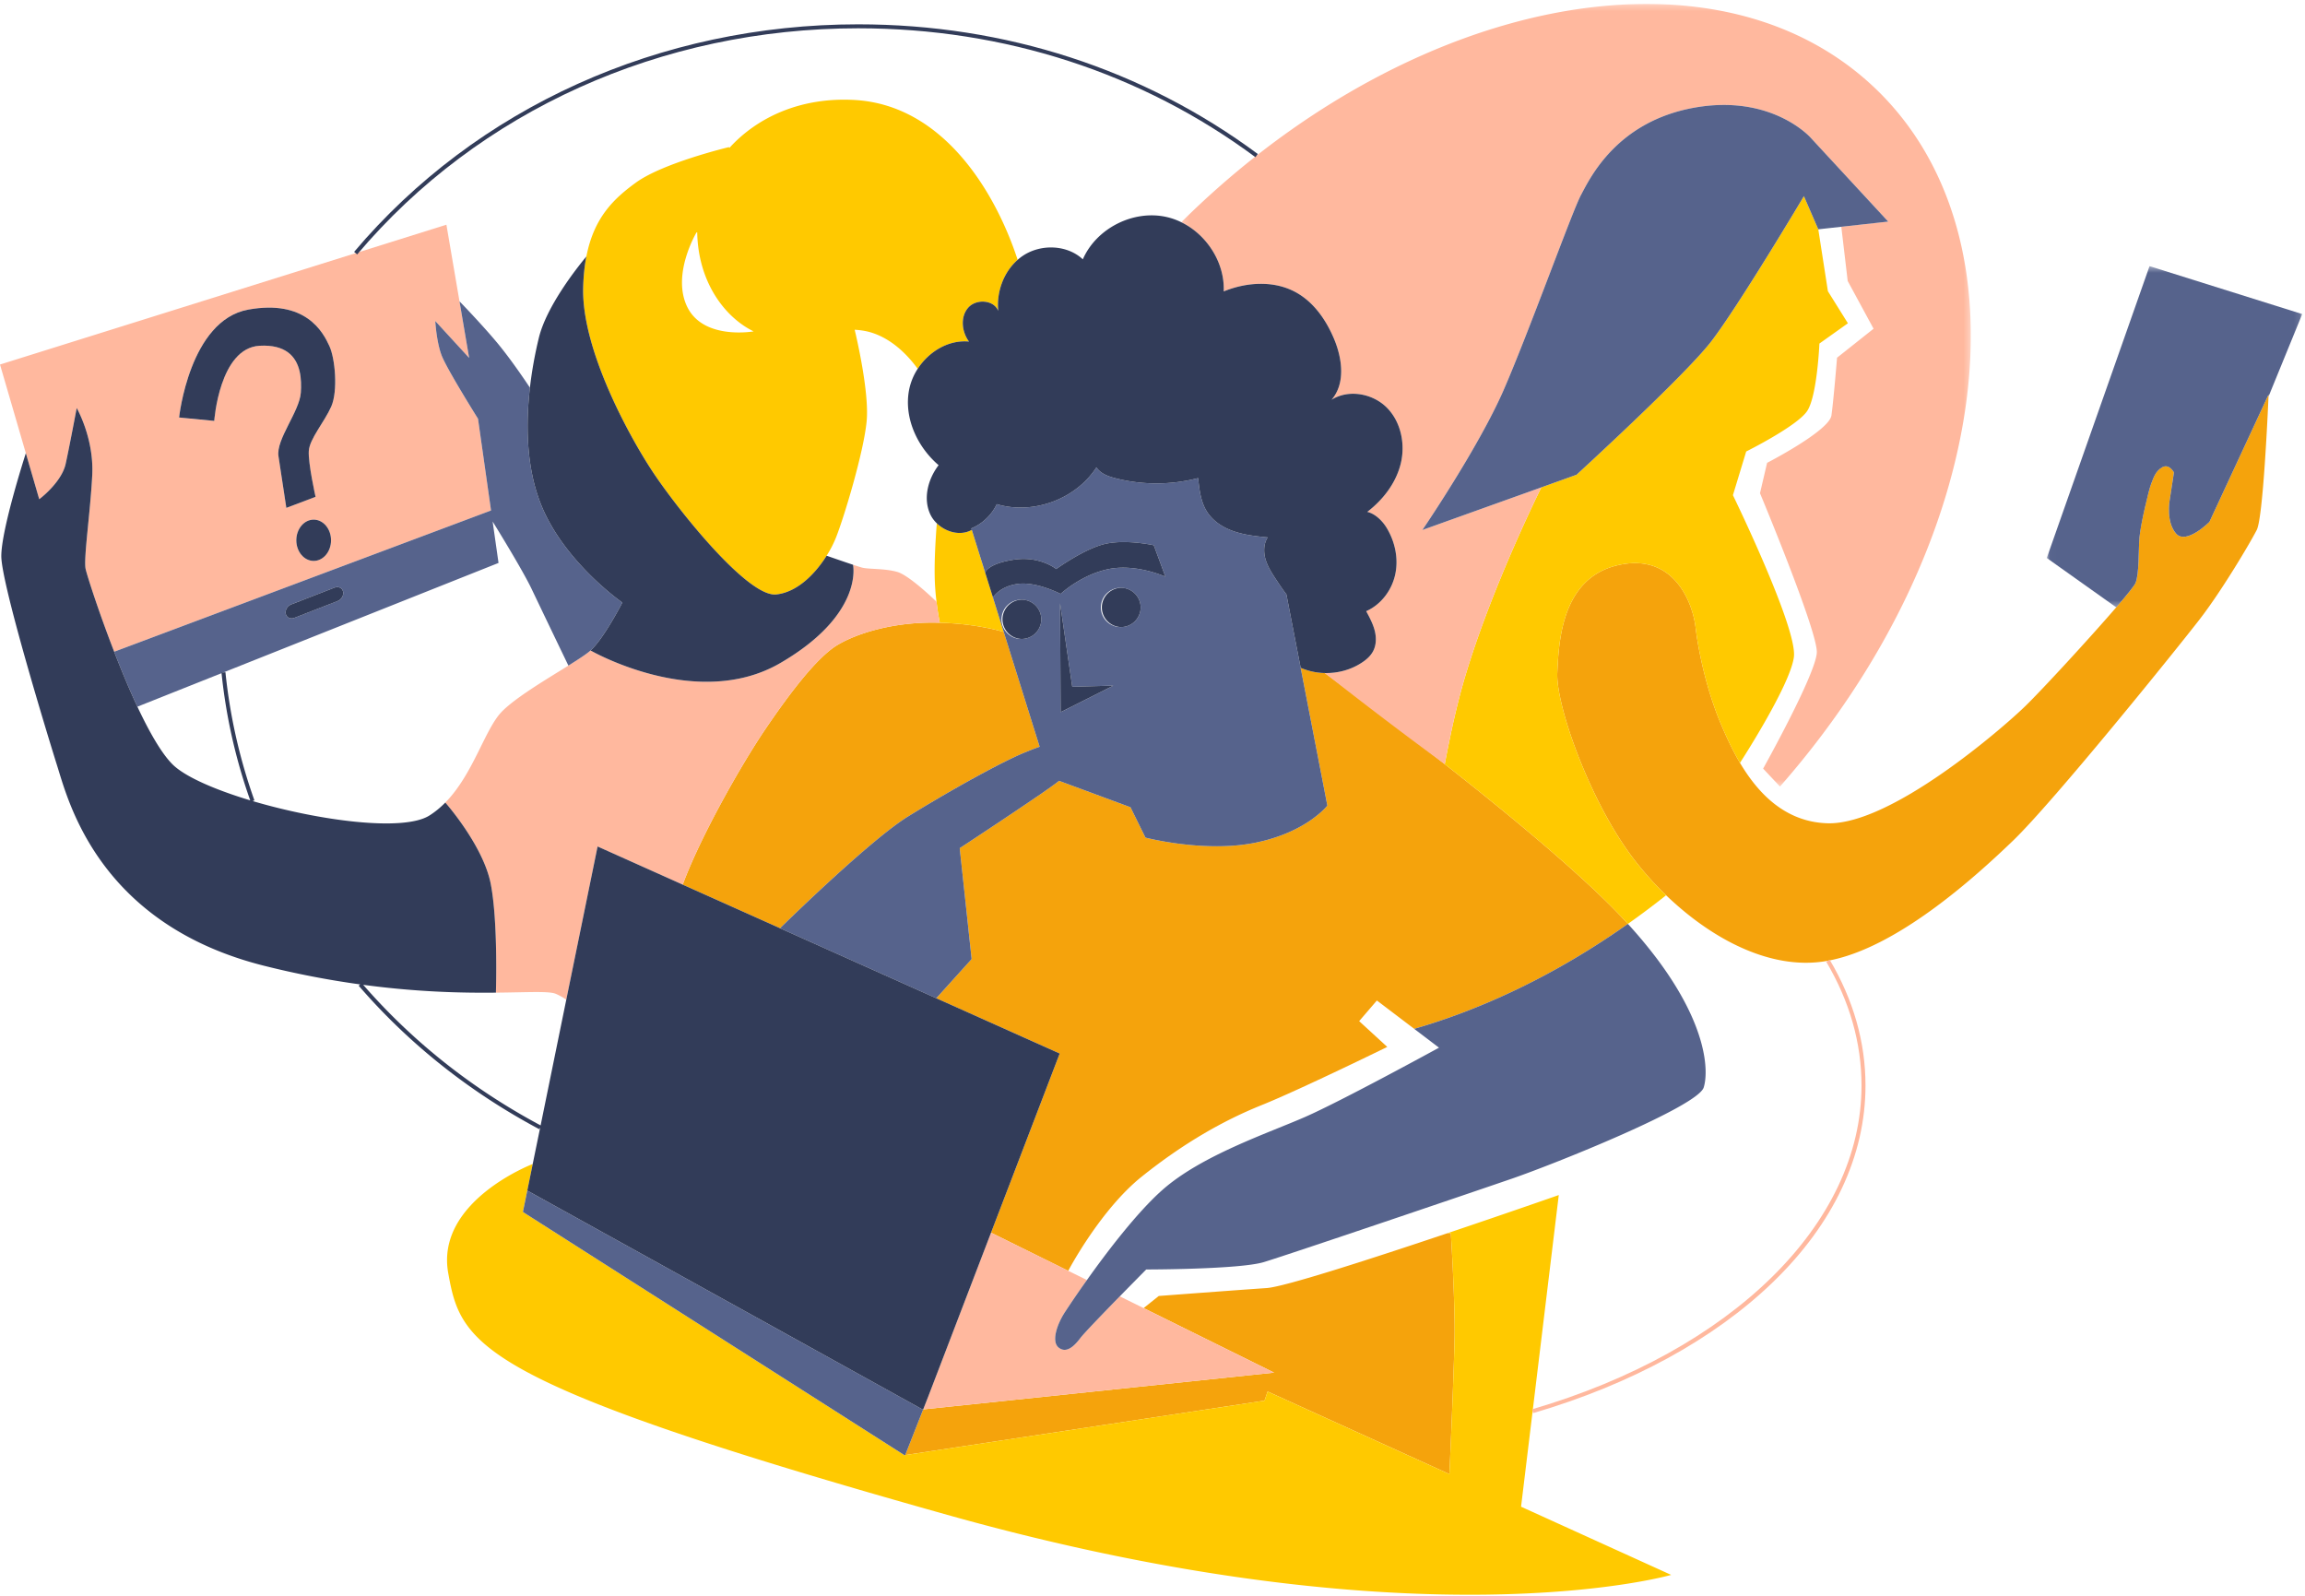 <svg xmlns="http://www.w3.org/2000/svg" xmlns:xlink="http://www.w3.org/1999/xlink" width="387" height="268" viewBox="0 0 387 268">
    <defs>
        <path id="a" d="M.16.254h132.558v131.394H.16z"/>
        <path id="c" d="M.014.382h42.89v57.284H.014z"/>
    </defs>
    <g fill="none" fill-rule="evenodd">
        <path fill="#F5A30C" d="M370.953 87.617s-3.877 3.897-5.585 1.982c-1.708-1.916-1.114-5.447-1.114-5.447l.74-4.821s-.774-1.55-1.98-.871c-1.216.685-1.496 1.955-1.87 2.846-.367.898-1.748 6.716-1.935 8.911-.187 2.195-.02 6.091-.667 7.668-.187.445-1.441 2.001-3.235 4.083-4.538 5.26-12.505 13.899-15.261 16.579-3.85 3.744-22.5 19.923-33.149 19.677-4.11-.1-7.359-1.755-9.935-4.063-1.98-1.782-3.562-3.95-4.837-6.098-1.355-2.288-2.356-4.555-3.103-6.298-2.355-5.506-3.817-12.017-4.344-16.439-.527-4.422-3.85-12.635-13.158-10.407-9.308 2.227-9.808 12.728-10.055 18.048-.147 3.219 1.835 10.388 5.084 17.71 2.109 4.78 4.758 9.622 7.7 13.486a54.572 54.572 0 0 0 5.478 6.145 53.48 53.48 0 0 0 1.69 1.549c7.065 6.251 15.912 10.7 24.366 9.623.375-.047.747-.107 1.121-.18 11.41-2.075 24.421-13.759 31.027-20.11 6.832-6.557 27.684-32.413 31.407-37.24 3.73-4.829 8.414-12.742 9.561-14.97 1.061-2.055 1.855-19.664 1.976-22.404.006-.233.014-.36.014-.36l-9.936 21.4zM246.766 131.614a821.034 821.034 0 0 0-10.843-8.486c-7.74-5.938-13.438-10.088-13.438-10.088V113a10.665 10.665 0 0 1-4.11-.877l1.908 9.834 2.576 13.295s-3.443 4.455-12.01 6.218c-8.568 1.762-18.53-.838-18.53-.838l-2.516-5.101-11.99-4.436c-.334.273-.934.712-1.722 1.27-.406.286-.854.599-1.34.938-1.008.685-2.163 1.47-3.364 2.281a1090.69 1090.69 0 0 1-9.02 6.005c-.774.506-1.235.812-1.235.812l2.002 18.62-5.938 6.577 20.724 9.283-8.761 22.864-2.776 7.235.24.093 12.732 6.291.053-.106s5.338-10.142 12.29-15.715c6.954-5.566 13.659-9.403 20.11-11.996 6.46-2.6 21.106-9.776 21.106-9.776l-1.601-1.47-3.116-2.86 2.975-3.464 6.272 4.761a107.076 107.076 0 0 0 11.096-3.89c8.355-3.431 16.708-8.033 24.775-13.732-.26-.286-.527-.579-.8-.872-6.046-6.457-16.18-14.996-25.75-22.63M243.01 207.053c-12.545 4.216-27.304 8.998-30.334 9.204-5.458.372-18.122 1.33-18.122 1.33l-2.482 1.982-.033.066 21.878 10.82-44.09 4.622-14.826 1.55-3.017 7.667 32.975-4.994 27.35-4.144.521-1.529 18.236 8.286 12.283 5.58c.034-.705.167-3.665.32-7.322.215-5.194.468-11.791.542-15.282.126-6.311-.621-17.816-.621-17.816l-.58-.02zM160.118 132.532c3.176-1.816 6.305-3.512 8.78-4.742.194-.1.387-.193.575-.28a43.268 43.268 0 0 1 2.335-1.07c.154-.066.306-.126.454-.186h.007c.8-.333 1.568-.632 2.288-.878l-.02-.053-5.998-19.172-.02-.054c-.181-.053-.761-.226-1.689-.438a46.313 46.313 0 0 0-6.165-.945c-.9-.073-1.861-.133-2.876-.16-.247-.013-.5-.013-.754-.02-6.892-.092-12.945 1.69-16.388 3.731-3.443 2.042-8.007 8.06-12.103 14.085-4.09 6.025-10.943 18.102-13.92 26.175l.015.007 15.446 6.916.94.426.081-.173s13.799-13.573 20.63-18.155c.248-.166.489-.326.722-.466a275.956 275.956 0 0 1 7.66-4.548"/>
        <path fill="#FFC900" d="M306.897 48.893L305.283 38.5l-2.416-5.566s-11.115 18.68-15.646 24.499c-4.53 5.812-22.527 22.271-22.527 22.271l-5.985 2.148.027.073s-3.816 7.661-7.673 17.31c-2.282 5.72-4.584 12.137-6.106 18.076a146.183 146.183 0 0 0-1.594 6.976c-.274 1.31-.54 2.646-.794 4.01a747.542 747.542 0 0 1 4.197 3.318c9.569 7.634 19.703 16.173 25.75 22.63.272.293.539.586.8.872a137.529 137.529 0 0 0 6.411-4.808 54.572 54.572 0 0 1-5.478-6.145c-2.942-3.864-5.591-8.705-7.7-13.487-3.25-7.321-5.23-14.49-5.084-17.709.247-5.32.747-15.82 10.055-18.048 9.308-2.228 12.631 5.985 13.158 10.407.527 4.422 1.989 10.933 4.344 16.44.747 1.742 1.748 4.01 3.103 6.297l.033-.02s8.381-12.895 9.028-17.723c.654-4.821-10.235-27.185-10.235-27.185l2.228-7.335s8.567-4.263 10.242-6.804c1.676-2.533 2.049-11.318 2.049-11.318l4.784-3.405-3.357-5.38zM257.322 236.932l4.39-36.29s-8.64 3.026-18.703 6.41l.58.02s.748 11.506.622 17.817c-.074 3.49-.328 10.088-.541 15.281-.154 3.658-.287 6.617-.32 7.322l-12.284-5.58-18.236-8.285-.52 1.53-27.35 4.142-32.976 4.995-.133.02-64.055-40.832.734-3.585.907-4.449-.026-.006s-16.328 6.25-14.153 18.314c2.175 12.064 4.47 18.308 83.792 40.58 79.329 22.27 121.532 10.08 121.532 10.08l-25.202-11.45 1.942-16.034zM166.71 100.312l-1.315-4.21-1.394-4.455-.84-2.687c-1.862 1.05-4.317.419-5.879-1.104-.227 3.06-.394 6.078-.353 8.745.02 1.463.126 2.946.306 4.422.14 1.184.327 2.368.554 3.532 1.015.026 1.975.086 2.875.16 2.663.232 4.792.63 6.166.943.928.213 1.508.386 1.689.44l-1.342-4.297-.467-1.49zM116.94 39.024h.121c.153 8.353 4.63 14.251 9.468 16.612 0 0-8.288 1.483-11.083-3.99-2.789-5.473 1.495-12.622 1.495-12.622m13.371 60.782c3.564-.365 6.586-3.498 8.474-6.504a18.5 18.5 0 0 0 1.581-3.072c1.369-3.465 4.644-14.304 5.139-19.498.467-4.901-1.755-14.318-2.009-15.369 1.034.06 2.022.213 2.955.52 3.044.99 5.652 3.318 7.628 6.038 1.88-2.9 5.177-4.902 8.607-4.576-1.214-1.642-1.481-4.11-.153-5.659 1.327-1.55 4.323-1.377 5.07.519-.32-3.166.888-6.498 3.257-8.579-3.81-11.624-12.619-26.015-27.39-26.84-9.202-.512-16.442 3.026-20.992 8.027l-.113-.107s-11.03 2.627-15.62 5.966c-3.71 2.7-7.027 5.858-8.294 12.389l-.008.006c-.3 1.55-.486 3.292-.533 5.267-.247 10.268 7.573 24.626 11.55 30.684 3.97 6.065 16.014 21.28 20.851 20.788"/>
        <g transform="translate(198.17 .411)">
            <mask id="b" fill="#fff">
                <use xlink:href="#a"/>
            </mask>
            <path fill="#FFB89E" d="M116.167 13.948C92.039-8.456 48.809-2.558 12.81 25.712A146.071 146.071 0 0 0 .161 36.897c4.303 2.095 7.326 6.804 7.125 11.618 3.83-1.563 8.367-1.862 12.01.093 3.057 1.636 5.152 4.649 6.5 7.84 1.4 3.326 1.961 7.529-.407 10.262 2.849-1.802 6.892-1.077 9.274 1.31 2.376 2.38 3.136 6.098 2.356 9.363-.788 3.272-2.956 6.099-5.633 8.147 1.356.326 2.557 1.516 3.27 2.706 1.401 2.321 2.002 5.168 1.422 7.814-.575 2.647-2.382 5.054-4.871 6.152.56 1.044 1.134 2.101 1.428 3.252.293 1.15.287 2.42-.267 3.464-.421.812-1.134 1.43-1.902 1.929-1.808 1.19-3.983 1.782-6.152 1.742v.04a743.581 743.581 0 0 0 20.084 15.255c.254-1.363.52-2.7.794-4.01.507-2.467 1.04-4.828 1.595-6.976 1.521-5.938 3.823-12.355 6.105-18.075 3.857-9.649 7.674-17.31 7.674-17.31l-.027-.073-9.362 3.352-10.535 3.777s4.15-6.085 8.173-13.008c2.016-3.471 4.004-7.149 5.418-10.374 4.217-9.656 11.543-30.065 13.032-32.852 1.494-2.786 5.958-12.309 18.996-14.663 13.031-2.348 19.55 5.014 19.55 5.014l13.038 14.105-7.873.871 1.074 9.104 4.344 8.014-6.132 4.868s-.574 7.082-.941 9.682c-.374 2.6-10.803 7.967-10.803 7.967l-1.194 5.1s9.668 23.136 9.541 26.727c-.12 3.585-9.014 19.512-9.014 19.512l2.83 3.012c35.563-40.479 42.683-92.436 15.486-117.7" mask="url(#b)"/>
        </g>
        <path fill="#FFB89E" d="M188.009 217.647c-2.803 2.872-6.006 6.19-6.613 6.995-1.114 1.483-2.402 2.6-3.65 1.61-1.24-.991-.32-3.837 1.041-5.939.48-.745 1.849-2.8 3.704-5.4l-3.137-1.55-12.73-6.29-.24-.093-8.829 23.036-1.734 4.522-.82 2.088 14.825-1.55 44.092-4.621-21.88-10.82-4.03-1.988zM157.79 104.554a47.984 47.984 0 0 1-.555-3.53c-.613-.593-4.617-4.423-6.565-4.995-2.109-.618-4.838-.432-5.96-.738a42.44 42.44 0 0 1-1.473-.466l-.014.034s1.829 8.286-12.197 16.452c-14.025 8.166-31.874-2.101-31.874-2.101-.687.611-2.055 1.496-3.716 2.54-3.71 2.307-8.86 5.36-11.177 7.727-2.862 2.933-4.777 10.48-9.501 15.276l.066.066s6.332 7.176 7.574 13.606c1.24 6.438.867 18.069.867 18.069v.166c5.471-.053 8.941-.286 10.055.2.68.292 1.262.631 1.755.984l5.258-25.723 14.292 6.404c2.977-8.073 9.829-20.15 13.92-26.175 4.096-6.025 8.66-12.043 12.103-14.085 3.443-2.041 9.495-3.824 16.387-3.73.254.006.507.006.754.02M55.615 68.258c-1.149 2.594-3.65 5.427-3.77 7.468-.127 2.042 1.134 7.688 1.134 7.688l-4.904 1.855s-.888-5.912-1.321-8.692c-.434-2.786 3.536-7.488 3.756-10.66.147-2.148.02-5.174-2.188-6.783-1.041-.758-2.556-1.204-4.732-1.084-6.765.372-7.619 12.615-7.619 12.615l-5.898-.572s1.734-16.312 11.602-18.108c4.798-.871 7.92.06 9.976 1.483 2.175 1.504 3.156 3.565 3.65 4.629.967 2.055 1.461 7.56.314 10.161zm-2.95 25.916c-1.608 0-2.915-1.55-2.915-3.465 0-1.909 1.307-3.465 2.915-3.465s2.916 1.556 2.916 3.465c0 1.915-1.308 3.465-2.916 3.465zM80.255 70.3s-5.244-8.353-6.111-10.64c-.874-2.295-1.061-5.76-1.061-5.76l5.685 6.192-1.621-9.503-2.196-12.862-15.24 4.776-59.71 18.7 4.336 14.883 2.249 7.727c.86-.639 3.816-3.172 4.43-5.906.62-2.786 1.862-9.403 1.862-9.403s2.916 5.04 2.608 11.259c-.313 6.218-1.46 13.885-1.12 15.714.167.871 2.128 7.062 4.804 13.945l17.869-6.696 45.405-17.018L80.256 70.3z"/>
        <g transform="translate(343.63 44.302)">
            <mask id="d" fill="#fff">
                <use xlink:href="#c"/>
            </mask>
            <path fill="#56638C" d="M42.904 8.428L17.268.382.014 49.38l11.663 8.286c1.795-2.082 3.05-3.638 3.236-4.083.647-1.576.48-5.473.667-7.668.186-2.194 1.568-8.013 1.935-8.911.374-.891.654-2.161 1.869-2.846 1.207-.679 1.981.87 1.981.87l-.741 4.822s-.593 3.531 1.114 5.447c1.71 1.915 5.585-1.982 5.585-1.982l9.936-21.4s-.007.126-.013.359l5.658-13.846z" mask="url(#d)"/>
        </g>
        <path fill="#56638C" d="M284.432 18.083c-13.038 2.354-17.502 11.877-18.997 14.664-1.488 2.786-8.814 23.195-13.031 32.851-1.415 3.225-3.403 6.903-5.418 10.374-4.024 6.923-8.174 13.008-8.174 13.008l10.536-3.777 9.361-3.352 5.986-2.148s17.996-16.459 22.526-22.271c4.53-5.82 15.646-24.5 15.646-24.5l2.416 5.567 3.863-.426 7.874-.87-13.038-14.106s-6.52-7.361-19.55-5.014M273.315 155.116c-8.067 5.699-16.42 10.3-24.775 13.732a107.076 107.076 0 0 1-11.096 3.89l4.158 3.16s-16.26 8.904-22.466 11.624c-6.206 2.726-17.382 6.437-23.96 12.25-4.258 3.763-9.296 10.373-12.685 15.141a159.289 159.289 0 0 0-3.704 5.4c-1.361 2.102-2.282 4.948-1.04 5.939 1.248.99 2.535-.126 3.649-1.61.607-.804 3.81-4.122 6.612-6.995 2.362-2.414 4.438-4.51 4.438-4.51s15.64 0 19.737-1.236c4.097-1.237 34.382-11.511 41.582-13.985 7.206-2.474 31.287-12.123 32.281-15.342.84-2.713.614-10.374-7.933-21.713a79.509 79.509 0 0 0-4.798-5.745M171.528 107.275a3.296 3.296 0 1 1 0-6.59 3.302 3.302 0 0 1 3.302 3.298 3.3 3.3 0 0 1-3.302 3.292zm8.5 8.026l6.893-.186-8.848 4.456-.093-18.282 2.048 14.012zm11.483-13.313a3.3 3.3 0 0 1-3.302 3.292 3.296 3.296 0 1 1 0-6.59 3.302 3.302 0 0 1 3.302 3.298zm-1.708 33.543l2.516 5.1s9.962 2.6 18.53.838c8.567-1.762 12.01-6.217 12.01-6.217l-2.576-13.294-1.908-9.836-2.396-12.335c-.594-.772-1.134-1.583-1.668-2.395-.714-1.077-1.441-2.18-1.815-3.418-.373-1.237-.36-2.653.34-3.744-1.894-.193-3.81-.392-5.611-1.004-1.808-.605-3.516-1.67-4.55-3.272-1.075-1.662-1.308-3.717-1.515-5.686a27.846 27.846 0 0 1-13.912.02c-1.208-.312-2.482-.778-3.163-1.822-3.076 4.762-9.094 7.388-14.686 6.617a13.554 13.554 0 0 1-2.048-.439 7.993 7.993 0 0 1-1.775 2.44 7.97 7.97 0 0 1-2.496 1.63l.008.02.072.226.841 2.687 1.395 4.455.02-.006s.293-.951 2.635-1.656c.595-.18 1.315-.346 2.202-.479 4.377-.652 7.08 1.576 7.08 1.576s4.837-3.511 8.38-4.256c3.537-.738 8.007.266 8.007.266l1.95 5.28c-.248-.106-4.96-2.194-9.496-1.29-4.651.924-8.1 4.176-8.1 4.176s-4.098-2.134-7.26-1.669c-1.668.24-2.75.898-3.39 1.47a4.401 4.401 0 0 0-.714.798l.467 1.49 1.341 4.295.06.02-.039.034 5.998 19.172.02.053c-.72.246-1.488.545-2.289.878-.153.06-.307.12-.46.186-.66.273-1.448.639-2.335 1.07-.187.087-.38.18-.574.28-2.475 1.23-5.605 2.926-8.781 4.742a277.934 277.934 0 0 0-7.66 4.548c-.234.14-.474.3-.72.466-6.833 4.582-20.632 18.155-20.632 18.155l-.08.173 26.17 11.724 5.938-6.577-2.002-18.62s.46-.306 1.235-.812c1.894-1.25 5.65-3.73 9.02-6.005a1356.03 1356.03 0 0 0 3.363-2.28c.487-.34.935-.653 1.342-.939.788-.558 1.387-.997 1.721-1.27l11.99 4.436zM88.543 199.897h-.014l-.734 3.585 64.056 40.832.133-.02 3.017-7.668-.108.013zM56.669 100.917l-7.246 2.82c-.654.252-1.302-.047-1.448-.672a.997.997 0 0 1-.027-.246c0-.559.394-1.124.96-1.343l7.247-2.813c.66-.26 1.307.04 1.447.665.021.08.027.166.027.252 0 .552-.387 1.118-.96 1.337m32.615-1.975a4321.388 4321.388 0 0 0 6.145 12.801l.007.007c1.661-1.044 3.029-1.928 3.716-2.54 2.235-1.982 5.338-8.047 5.338-8.047s-9.775-6.77-13.652-16.452c-2.522-6.305-2.562-13.573-1.868-19.625-.167-.253-2.87-4.356-5.391-7.408-2.483-3-6.085-6.73-6.433-7.09l1.622 9.504-5.685-6.191s.187 3.464 1.06 5.759c.868 2.287 6.113 10.64 6.113 10.64l2.188 15.408-45.405 17.018-17.869 6.697c1.188 3.072 2.522 6.29 3.897 9.223l.02-.006 14.432-5.746L83.7 94.513l-.988-6.95c.18.287 4.991 8.04 6.573 11.379"/>
        <path fill="#323C59" d="M235.19 77.795c.78-3.266.02-6.983-2.356-9.364-2.383-2.387-6.426-3.112-9.275-1.31 2.369-2.733 1.808-6.936.407-10.261-1.348-3.192-3.442-6.205-6.499-7.84-3.643-1.956-8.18-1.656-12.01-.094.2-4.814-2.822-9.523-7.126-11.617a11.007 11.007 0 0 0-2.456-.872c-5.564-1.27-11.803 1.882-14.072 7.103-2.622-2.447-6.972-2.614-9.982-.652-.34.22-.66.466-.96.738-2.37 2.082-3.578 5.413-3.257 8.579-.747-1.895-3.743-2.068-5.07-.519-1.328 1.55-1.06 4.017.153 5.66-3.43-.326-6.726 1.675-8.608 4.575a10.032 10.032 0 0 0-1.454 3.577c-.874 4.642 1.368 9.523 4.964 12.602-1.768 2.308-2.622 5.527-1.434 8.173.266.592.653 1.131 1.127 1.583 1.561 1.523 4.017 2.155 5.879 1.104l-.074-.226-.007-.02a7.97 7.97 0 0 0 2.496-1.63 8.004 8.004 0 0 0 1.775-2.44c.674.2 1.354.346 2.048.44 5.592.77 11.61-1.856 14.686-6.618.68 1.044 1.955 1.51 3.162 1.822a27.849 27.849 0 0 0 13.913-.02c.207 1.969.44 4.024 1.515 5.686 1.034 1.603 2.742 2.667 4.55 3.272 1.802.612 3.717.811 5.612 1.004-.7 1.09-.714 2.507-.34 3.744.373 1.237 1.1 2.341 1.814 3.418.534.812 1.075 1.623 1.668 2.395l2.396 12.335a10.65 10.65 0 0 0 4.11.878c2.168.04 4.344-.552 6.152-1.742.767-.499 1.48-1.117 1.902-1.929.553-1.044.56-2.314.266-3.464-.293-1.15-.867-2.208-1.427-3.252 2.489-1.097 4.296-3.505 4.87-6.152.58-2.646-.02-5.493-1.42-7.813-.715-1.19-1.916-2.381-3.27-2.707 2.675-2.048 4.844-4.875 5.631-8.146"/>
        <path fill="#323C59" d="M185.713 91.28c-3.543.746-8.38 4.257-8.38 4.257s-2.702-2.228-7.08-1.576c-.887.133-1.607.3-2.202.479-2.341.705-2.635 1.656-2.635 1.656l-.02.006 1.315 4.21c.112-.167.34-.466.714-.798.64-.572 1.721-1.23 3.39-1.47 3.161-.465 7.258 1.67 7.258 1.67s3.45-3.253 8.1-4.177c4.538-.904 9.248 1.184 9.496 1.29l-1.95-5.28s-4.47-1.004-8.006-.266M188.209 98.69a3.296 3.296 0 0 0 0 6.59 3.3 3.3 0 0 0 3.302-3.292 3.302 3.302 0 0 0-3.302-3.299M177.98 101.29l.093 18.28 8.848-4.455-6.893.186zM131.026 155.873l-.94-.425-15.448-6.916-.026.02a.05.05 0 0 1 .013-.027l-14.292-6.404-5.258 25.723-4.308 21.105c-11.461-6.121-21.48-14.063-29.79-23.606 9.21 1.24 16.771 1.376 22.288 1.317v-.166s.373-11.631-.868-18.069c-1.24-6.43-7.572-13.606-7.572-13.606l-.068-.066c-.8.81-1.681 1.55-2.661 2.168-4.378 2.76-18.57.864-29.692-2.428l.313-.11a91.753 91.753 0 0 1-4.867-21.523l-.663.067a92.248 92.248 0 0 0 4.824 21.447c-5.907-1.78-10.89-3.943-12.993-5.992-1.874-1.836-3.957-5.493-5.952-9.735-1.374-2.934-2.708-6.152-3.896-9.225-2.675-6.883-4.638-13.074-4.805-13.945-.34-1.829.808-9.496 1.121-15.714.308-6.218-2.608-11.259-2.608-11.259s-1.242 6.617-1.861 9.403c-.614 2.734-3.57 5.267-4.432 5.906l-2.248-7.727C4.217 76.47.22 88.866.22 93.369c0 4.582 7.567 29.447 9.435 35.385 1.862 5.939 7.072 26.481 34.756 33.41a150.44 150.44 0 0 0 16.06 3.113l-.251.216c8.433 9.758 18.635 17.863 30.321 24.09l.158-.292-1.262 6.157-.907 4.45h.013l66.35 36.741.108-.013.82-2.088 1.734-4.522 8.828-23.036 2.776-7.236 8.76-22.863-20.723-9.283-26.17-11.725zM174.83 103.983a3.302 3.302 0 0 0-3.302-3.299 3.296 3.296 0 0 0 0 6.59 3.3 3.3 0 0 0 3.303-3.291M99.152 109.21s17.849 10.267 31.874 2.101c14.026-8.166 12.197-16.452 12.197-16.452l.014-.034c-1.602-.532-3.85-1.316-4.45-1.523-1.889 3.006-4.912 6.139-8.475 6.504-4.837.492-16.88-14.723-20.851-20.788-3.977-6.058-11.797-20.416-11.55-30.684.047-1.975.234-3.717.533-5.267-1.567 1.889-6.698 8.36-7.98 13.68a69.66 69.66 0 0 0-1.494 8.339c-.694 6.052-.654 13.32 1.868 19.624 3.877 9.683 13.652 16.453 13.652 16.453s-3.103 6.065-5.338 8.047"/>
        <path fill="#323C59" d="M48.909 101.476c-.568.219-.96.784-.96 1.343 0 .08.005.166.026.246.146.625.794.924 1.448.672l7.246-2.82c.573-.22.96-.785.96-1.337 0-.086-.006-.173-.027-.252-.14-.626-.786-.925-1.447-.665l-7.246 2.813zM55.581 90.709c0-1.909-1.307-3.465-2.915-3.465S49.75 88.8 49.75 90.71c0 1.915 1.308 3.465 2.916 3.465 1.608 0 2.915-1.55 2.915-3.465M43.59 58.05c2.176-.12 3.69.326 4.732 1.084 2.208 1.61 2.335 4.635 2.188 6.783-.22 3.173-4.19 7.874-3.757 10.66.435 2.78 1.322 8.692 1.322 8.692l4.904-1.855s-1.26-5.646-1.135-7.688c.12-2.041 2.623-4.874 3.771-7.468 1.147-2.6.653-8.106-.314-10.161-.493-1.064-1.474-3.126-3.65-4.629-2.055-1.423-5.178-2.354-9.975-1.483-9.868 1.796-11.604 18.109-11.604 18.109l5.899.572s.854-12.243 7.62-12.616M144.097 4.75c24.534 0 47.593 7.482 66.685 21.64l.399-.534c-19.209-14.243-42.406-21.771-67.084-21.771-33.273 0-64.124 13.924-84.641 38.203l.51.429c20.39-24.13 51.055-37.967 84.131-37.967"/>
        <path fill="#FFB89E" d="M257.415 237.25l-.187-.637c33.601-9.851 55.314-31.188 55.314-54.358 0-7.153-1.994-14.146-5.926-20.786l.576-.338c3.993 6.744 6.017 13.85 6.017 21.124 0 11.787-5.384 23.213-15.57 33.041-9.897 9.55-23.807 17.142-40.224 21.955"/>
    </g>
</svg>
